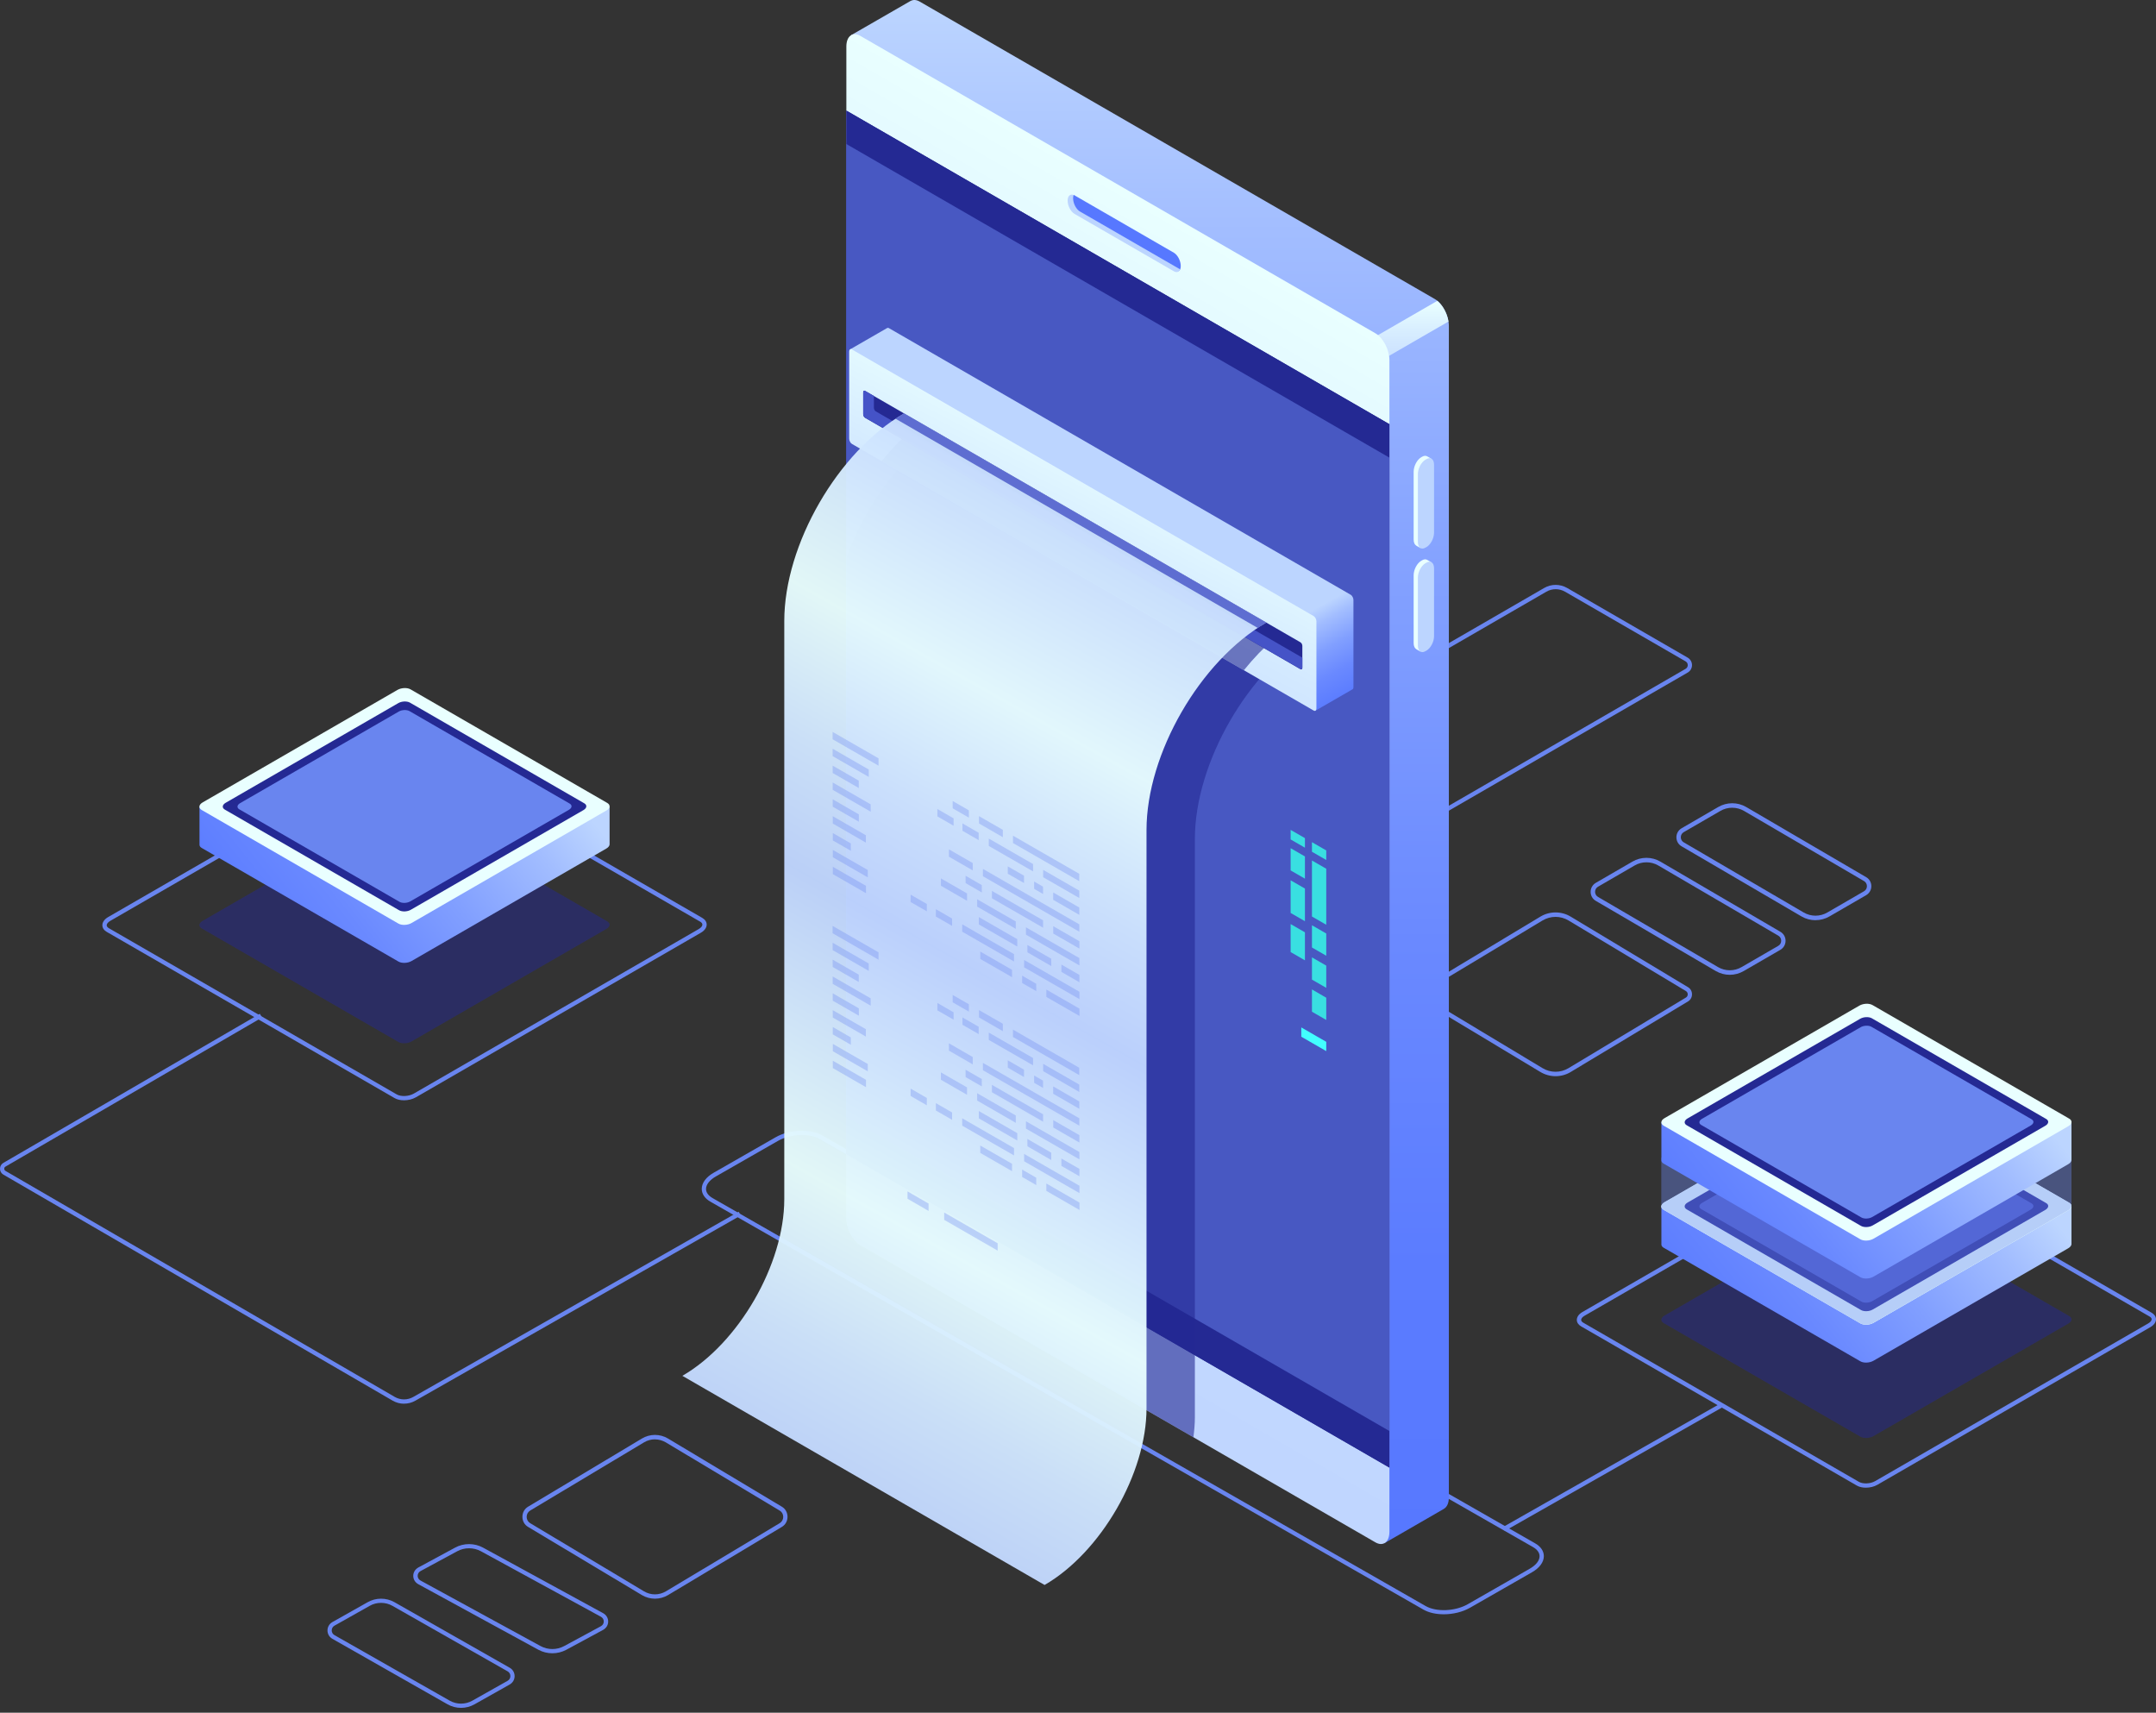 <?xml version="1.0" encoding="UTF-8"?> <svg xmlns="http://www.w3.org/2000/svg" width="384" height="305" viewBox="0 0 384 305" fill="none"><rect x="0" y="0" width="384" height="305" fill="#333333" stroke="none"/><path opacity="0.5" d="M70.961 185.559L35.921 165.33C35.321 164.981 35.394 164.381 36.092 163.983L70.791 143.949C71.48 143.551 72.527 143.503 73.127 143.852L108.167 164.081C108.767 164.429 108.694 165.03 107.996 165.427L73.297 185.461C72.608 185.859 71.561 185.907 70.961 185.559Z" fill="#242993"></path><path d="M71.951 195.941C71.326 195.941 70.726 195.811 70.272 195.543L19.018 165.954C18.515 165.662 18.231 165.24 18.231 164.762C18.231 164.218 18.604 163.691 19.261 163.31L70.02 134.005C71.156 133.348 72.827 133.283 73.824 133.867L125.078 163.456C125.581 163.748 125.865 164.17 125.865 164.648C125.865 165.192 125.492 165.719 124.835 166.1L74.076 195.406C73.459 195.762 72.689 195.941 71.951 195.941ZM70.653 194.886C71.407 195.324 72.802 195.26 73.695 194.749L124.454 165.443C124.859 165.208 125.102 164.916 125.102 164.656C125.102 164.413 124.883 164.235 124.705 164.129L73.451 134.54C72.697 134.102 71.302 134.167 70.409 134.678L19.65 163.983C19.245 164.218 19.002 164.51 19.002 164.77C19.002 165.013 19.221 165.192 19.399 165.297L70.653 194.886Z" fill="#6985EF"></path><path d="M108.572 150.381V143.624H97.566L73.143 129.527C72.543 129.179 71.497 129.227 70.807 129.625L46.49 143.665H35.532V150.446C35.54 150.657 35.67 150.859 35.93 151.005L70.969 171.234C71.57 171.583 72.616 171.535 73.305 171.137L108.005 151.103C108.362 150.892 108.556 150.632 108.572 150.381Z" fill="url(#paint0_linear_510_292)"></path><path d="M70.961 164.47L35.921 144.241C35.321 143.892 35.394 143.292 36.092 142.894L70.791 122.86C71.48 122.463 72.527 122.414 73.127 122.763L108.167 142.992C108.767 143.34 108.694 143.941 107.996 144.338L73.297 164.372C72.608 164.77 71.561 164.819 70.961 164.47Z" fill="url(#paint1_linear_510_292)"></path><path d="M71.091 162.101L40.034 144.168C39.507 143.859 39.571 143.324 40.18 142.967L70.937 125.212C71.553 124.855 72.478 124.823 73.013 125.123L104.071 143.056C104.598 143.365 104.533 143.9 103.925 144.257L73.168 162.012C72.551 162.369 71.626 162.401 71.091 162.101Z" fill="#242993"></path><path d="M71.164 160.601L42.629 144.127C42.142 143.844 42.199 143.357 42.767 143.024L71.026 126.713C71.586 126.389 72.445 126.356 72.932 126.632L101.467 143.105C101.954 143.389 101.897 143.876 101.329 144.209L73.07 160.52C72.51 160.844 71.651 160.877 71.164 160.601Z" fill="#6985EF"></path><path d="M71.391 142.546L68.057 140.615L69.874 139.569L73.216 141.491L71.391 142.546Z" fill="#6985EF"></path><path d="M77.596 142.27L74.254 144.2L72.437 143.146L75.771 141.224L77.596 142.27Z" fill="#6985EF"></path><path d="M70.636 142.984L68.811 144.038L66.995 142.984L68.811 141.929L70.636 142.984Z" fill="#6985EF"></path><path d="M76.931 146.618L75.106 147.672L69.858 144.638L71.675 143.584L76.931 146.618Z" fill="#6985EF"></path><path d="M71.963 249.974C71.255 249.974 70.556 249.788 69.929 249.424L0.595 209.174C0.217 208.956 0 208.567 0 208.13C0 207.693 0.225 207.305 0.595 207.086L46.284 180.537L46.662 181.2L0.973 207.75C0.772 207.863 0.756 208.057 0.756 208.13C0.756 208.203 0.78 208.397 0.973 208.511L70.307 248.76C71.328 249.351 72.598 249.351 73.619 248.76L131.561 215.785L131.931 216.449L73.997 249.424C73.37 249.788 72.67 249.966 71.963 249.966V249.974Z" fill="#6985EF"></path><path d="M257.15 287.47C255.797 287.47 254.5 287.197 253.535 286.643L126.543 214.002C125.538 213.431 124.987 212.613 124.987 211.713C124.987 210.653 125.757 209.61 127.11 208.839L138.164 202.512C140.595 201.123 144.307 200.978 146.422 202.19L273.415 274.832C274.42 275.402 274.971 276.213 274.971 277.12C274.971 278.18 274.201 279.224 272.848 279.994L261.794 286.322C260.465 287.076 258.763 287.47 257.142 287.47H257.15ZM142.816 202.118C141.333 202.118 139.769 202.48 138.545 203.178L127.491 209.505C126.389 210.139 125.749 210.95 125.749 211.729C125.749 212.348 126.162 212.926 126.924 213.359L253.916 286C255.829 287.092 259.192 286.948 261.413 285.679L272.467 279.352C273.569 278.718 274.209 277.915 274.209 277.128C274.209 276.51 273.796 275.932 273.034 275.498L146.042 202.857C145.182 202.367 144.024 202.118 142.808 202.118H142.816Z" fill="#6985EF"></path><path d="M252.034 147.207C251.329 147.207 250.624 147.028 249.992 146.663L228.524 134.256C228.046 133.98 227.754 133.477 227.754 132.925C227.754 132.374 228.038 131.871 228.524 131.595L275.034 104.703C276.291 103.973 277.855 103.973 279.119 104.703L300.587 117.11C301.066 117.386 301.357 117.889 301.357 118.441C301.357 118.993 301.074 119.496 300.587 119.772L254.077 146.663C253.445 147.028 252.74 147.207 252.034 147.207ZM277.085 104.923C276.509 104.923 275.934 105.069 275.423 105.369L228.913 132.26C228.67 132.398 228.524 132.65 228.524 132.925C228.524 133.201 228.67 133.453 228.913 133.591L250.381 145.998C251.402 146.59 252.675 146.59 253.704 145.998L300.215 119.107C300.458 118.969 300.604 118.717 300.604 118.441C300.604 118.165 300.458 117.914 300.215 117.776L278.746 105.369C278.236 105.077 277.66 104.923 277.085 104.923Z" fill="#6985EF"></path><path d="M277.058 191.647C276.122 191.647 275.194 191.394 274.355 190.899L253.445 178.326C253.009 178.066 252.751 177.595 252.751 177.066C252.751 176.536 253.009 176.074 253.445 175.805L274.355 163.233C276.017 162.233 278.091 162.233 279.753 163.233L300.663 175.805C301.099 176.066 301.357 176.536 301.357 177.066C301.357 177.595 301.099 178.057 300.663 178.326L279.753 190.899C278.922 191.403 277.986 191.647 277.05 191.647H277.058ZM277.058 163.275C276.259 163.275 275.452 163.493 274.734 163.922L253.824 176.494C253.623 176.612 253.51 176.83 253.51 177.066C253.51 177.301 253.631 177.52 253.824 177.637L274.734 190.209C276.162 191.075 277.946 191.075 279.374 190.209L300.284 177.637C300.485 177.52 300.598 177.301 300.598 177.066C300.598 176.83 300.477 176.612 300.284 176.494L279.374 163.922C278.656 163.493 277.857 163.275 277.05 163.275H277.058Z" fill="#6985EF"></path><path d="M151.593 6.263L162.243 0.131V0.148C162.673 -0.079 163.225 -0.055 163.825 0.294L255.553 53.251C256.932 54.046 258.051 56.187 258.051 58.02V266.678C258.051 267.691 257.702 268.389 257.167 268.689H257.183L246.541 274.829L246.306 263.23L163.825 215.61C162.446 214.815 161.327 212.674 161.327 210.841V11.738C161.116 12.412 160.945 12.906 160.929 12.923C160.848 12.971 151.593 6.263 151.593 6.263Z" fill="url(#paint2_linear_510_292)"></path><path d="M257.986 57.258L230.271 73.261L226.085 70.844L255.999 53.575C256.989 54.386 257.767 55.838 257.986 57.258Z" fill="url(#paint3_linear_510_292)"></path><path d="M153.24 221.702L244.968 274.659C246.347 275.454 247.466 274.61 247.466 272.769V64.12C247.466 62.279 246.347 60.145 244.968 59.35L153.24 6.393C151.861 5.598 150.742 6.442 150.742 8.283V216.941C150.742 218.782 151.861 220.915 153.24 221.71V221.702Z" fill="url(#paint4_linear_510_292)"></path><path d="M150.742 205.504L247.466 261.348V75.54L150.742 19.695V205.504Z" fill="#242993"></path><path d="M150.742 205.504L247.466 261.348V75.54L150.742 19.695V205.504Z" fill="#242993"></path><g opacity="0.51"><path d="M150.742 198.991L247.466 254.835V81.494L150.742 25.649V198.991Z" fill="#6985EF"></path></g><path d="M191.573 37.913L209.068 48.052C209.579 48.344 210.017 48.433 210.204 47.955C210.269 47.792 210.301 47.598 210.301 47.363C210.301 46.454 209.749 45.392 209.068 45.002L191.386 34.79C191.329 34.758 191.281 34.701 191.232 34.709C190.672 34.863 190.583 34.969 190.583 35.812L190.664 36.048C190.664 36.956 190.899 37.516 191.581 37.905L191.573 37.913Z" fill="#5778FF"></path><path d="M191.224 34.725C191.159 34.888 191.127 35.082 191.127 35.309C191.127 36.218 191.678 37.28 192.36 37.67L210.042 47.882C210.098 47.914 210.147 47.93 210.204 47.955C210.017 48.433 209.579 48.595 209.068 48.303L191.386 38.092C190.705 37.694 190.153 36.64 190.153 35.731C190.153 34.896 190.624 34.482 191.232 34.725H191.224Z" fill="#BCD5FF"></path><path d="M253.111 81.437L253.314 81.323C253.639 81.137 253.931 81.129 254.166 81.251L254.92 81.672L254.555 81.705C254.62 81.883 254.661 82.094 254.661 82.337V94.423C254.661 95.412 254.06 96.556 253.322 96.986L253.12 97.1C253.022 97.156 252.933 97.197 252.844 97.221L253.038 97.627L252.235 97.165H252.252C251.968 97.002 251.781 96.629 251.781 96.086V84C251.781 83.011 252.381 81.867 253.12 81.437H253.111Z" fill="#E9FFFF"></path><path d="M253.874 97.529L254.077 97.416C254.815 96.986 255.415 95.842 255.415 94.853V82.767C255.415 81.778 254.815 81.324 254.077 81.754L253.874 81.867C253.136 82.297 252.536 83.441 252.536 84.43V96.516C252.536 97.505 253.136 97.959 253.874 97.529Z" fill="#BCD5FF"></path><path d="M253.111 99.874L253.314 99.76C253.639 99.573 253.931 99.565 254.166 99.687L254.92 100.109L254.555 100.141C254.62 100.32 254.661 100.531 254.661 100.774V112.859C254.661 113.849 254.06 114.993 253.322 115.423L253.12 115.536C253.022 115.593 252.933 115.633 252.844 115.658L253.038 116.063L252.235 115.601H252.252C251.968 115.439 251.781 115.066 251.781 114.522V102.437C251.781 101.447 252.381 100.303 253.12 99.874H253.111Z" fill="#E9FFFF"></path><path d="M253.874 115.966L254.077 115.852C254.815 115.423 255.415 114.279 255.415 113.289V101.204C255.415 100.214 254.815 99.76 254.077 100.19L253.874 100.304C253.136 100.733 252.536 101.877 252.536 102.867V114.952C252.536 115.942 253.136 116.396 253.874 115.966Z" fill="#BCD5FF"></path><path opacity="0.6" d="M150.742 216.933V99.322C154.311 89.419 161.432 79.953 169.641 75.208L234.156 112.454C222.371 119.259 212.816 135.806 212.816 149.416V252.394C212.816 253.554 212.71 254.747 212.556 255.947L153.24 221.702C151.861 220.907 150.742 218.766 150.742 216.933Z" fill="#242993"></path><path d="M151.439 62.198L158.001 58.418C158.09 58.369 158.204 58.361 158.325 58.434L240.572 105.916C240.839 106.07 241.058 106.484 241.058 106.849V122.374C241.058 122.544 241.01 122.674 240.92 122.739C240.92 122.739 240.904 122.739 240.904 122.747L234.277 126.567L234.229 119.064L158.341 75.248C158.074 75.094 157.855 74.681 157.855 74.316V68.987L151.447 62.181L151.439 62.198Z" fill="url(#paint5_linear_510_292)"></path><path d="M151.731 79.052L233.978 126.535C234.245 126.689 234.464 126.527 234.464 126.17V110.645C234.464 110.288 234.245 109.875 233.978 109.712L151.731 62.23C151.464 62.076 151.245 62.238 151.245 62.595V78.12C151.245 78.477 151.464 78.89 151.731 79.052Z" fill="url(#paint6_linear_510_292)"></path><path opacity="0.6" d="M163.078 75.913L227.115 113.565C225.136 115.268 223.263 117.223 221.543 119.356L157.036 82.11C158.893 79.799 160.929 77.706 163.078 75.905V75.913Z" fill="#242993"></path><path d="M154.075 74.397L231.625 119.17C231.812 119.276 231.958 119.17 231.958 118.919V115.017C231.958 114.774 231.812 114.49 231.625 114.385L154.075 69.611C153.889 69.506 153.743 69.611 153.743 69.863V73.764C153.743 74.008 153.889 74.291 154.075 74.397Z" fill="#242993"></path><path d="M154.075 69.603L155.649 70.512V72.621C155.649 72.864 155.795 73.148 155.981 73.253L231.958 117.118V118.911C231.958 119.154 231.812 119.267 231.625 119.162L154.075 74.389C153.889 74.284 153.743 74 153.743 73.756V69.855C153.743 69.612 153.889 69.498 154.075 69.603Z" fill="#4553C7"></path><path opacity="0.96" d="M186.049 282.251L121.534 245.005C131.559 239.214 139.686 225.141 139.686 213.558V110.58C139.686 96.97 149.241 80.423 161.026 73.618L225.542 110.864C213.757 117.669 204.202 134.216 204.202 147.826V250.805C204.202 262.379 196.074 276.46 186.049 282.251Z" fill="url(#paint7_linear_510_292)"></path><path opacity="0.8" d="M161.026 73.618L225.542 110.864C225.023 111.164 224.512 111.489 224.009 111.821L159.501 74.567C160.004 74.234 160.515 73.91 161.034 73.61L161.026 73.618Z" fill="#4553C7"></path><path d="M233.669 151.679L236.216 153.147V151.444L233.669 149.976V151.679Z" fill="#39DFE1"></path><path d="M233.669 163.212L236.216 164.681V154.704L233.669 153.236V163.212Z" fill="#39DFE1"></path><path d="M233.669 168.728L236.216 170.196V166.238L233.669 164.77V168.728Z" fill="#39DFE1"></path><path d="M233.669 174.447L236.216 175.915V171.957L233.669 170.489V174.447Z" fill="#39DFE1"></path><path d="M229.873 155.005L232.42 156.473V152.515L229.873 151.046V155.005Z" fill="#39DFE1"></path><path d="M229.873 162.58L232.42 164.048V158.233L229.873 156.765V162.58Z" fill="#39DFE1"></path><path d="M229.873 169.547L232.42 171.015V166.027L229.873 164.559V169.547Z" fill="#39DFE1"></path><path d="M233.669 180.165L236.216 181.633V177.674L233.669 176.198V180.165Z" fill="#39DFE1"></path><path d="M229.873 149.489L232.42 150.957V149.254L229.873 147.786V149.489Z" fill="#39DFE1"></path><path d="M231.771 184.618L236.216 187.181V185.526L231.771 182.963V184.618Z" fill="#42FFFF"></path><path opacity="0.5" d="M331.343 255.842L296.303 235.613C295.703 235.264 295.776 234.664 296.474 234.266L331.173 214.232C331.862 213.835 332.908 213.786 333.509 214.135L368.549 234.364C369.149 234.713 369.076 235.313 368.378 235.71L333.679 255.745C332.99 256.142 331.943 256.191 331.343 255.842Z" fill="#242993"></path><path d="M332.332 264.926C331.732 264.926 331.156 264.804 330.71 264.545L281.606 236.196C281.119 235.913 280.843 235.507 280.843 235.045C280.843 234.517 281.208 234.006 281.841 233.641L330.475 205.561C331.57 204.928 333.176 204.871 334.133 205.423L383.237 233.779C383.724 234.063 383.992 234.469 384 234.931C384 235.458 383.635 235.969 383.002 236.334L334.368 264.415C333.776 264.756 333.038 264.926 332.324 264.926H332.332ZM332.527 205.812C331.951 205.812 331.327 205.95 330.856 206.226L282.222 234.307C281.841 234.526 281.614 234.801 281.614 235.045C281.614 235.272 281.817 235.434 281.987 235.539L331.091 263.888C331.813 264.301 333.135 264.245 333.987 263.75L382.621 235.669C383.002 235.45 383.229 235.174 383.229 234.931C383.229 234.704 383.027 234.542 382.856 234.444L333.752 206.088C333.427 205.902 332.989 205.812 332.527 205.812Z" fill="#6985EF"></path><path d="M368.946 221.564V214.807H357.939L333.517 200.71C332.917 200.362 331.87 200.41 331.181 200.808L306.864 214.848H295.906V221.629C295.914 221.84 296.044 222.043 296.303 222.189L331.343 242.418C331.943 242.766 332.99 242.718 333.679 242.32L368.378 222.286C368.735 222.075 368.93 221.815 368.946 221.564Z" fill="url(#paint8_linear_510_292)"></path><path d="M331.343 235.661L296.303 215.432C295.703 215.083 295.776 214.483 296.474 214.086L331.173 194.051C331.862 193.654 332.908 193.605 333.509 193.954L368.549 214.183C369.149 214.532 369.076 215.132 368.378 215.53L333.679 235.564C332.99 235.961 331.943 236.01 331.343 235.661Z" fill="url(#paint9_linear_510_292)"></path><path d="M331.343 235.661L296.303 215.432C295.703 215.083 295.776 214.483 296.474 214.086L331.173 194.051C331.862 193.654 332.908 193.605 333.509 193.954L368.549 214.183C369.149 214.532 369.076 215.132 368.378 215.53L333.679 235.564C332.99 235.961 331.943 236.01 331.343 235.661Z" fill="url(#paint10_linear_510_292)"></path><path d="M331.465 233.293L300.408 215.359C299.881 215.051 299.945 214.515 300.554 214.159L331.311 196.403C331.927 196.047 332.852 196.014 333.387 196.314L364.445 214.248C364.972 214.556 364.907 215.091 364.299 215.448L333.541 233.203C332.925 233.56 332 233.593 331.465 233.293Z" fill="#242993"></path><path d="M331.537 231.792L303.003 215.318C302.516 215.034 302.573 214.548 303.141 214.215L331.4 197.904C331.959 197.579 332.819 197.547 333.306 197.823L361.84 214.296C362.327 214.58 362.27 215.067 361.703 215.399L333.444 231.711C332.884 232.035 332.024 232.068 331.537 231.792Z" fill="#4553C7"></path><path d="M331.765 213.729L328.431 211.806L330.256 210.752L333.59 212.682L331.765 213.729Z" fill="#6985EF"></path><path d="M337.97 213.461L334.637 215.383L332.812 214.337L336.145 212.406L337.97 213.461Z" fill="#6985EF"></path><path d="M331.011 214.166L329.186 215.221L327.369 214.166L329.186 213.12L331.011 214.166Z" fill="#6985EF"></path><path d="M337.305 217.808L335.488 218.855L330.232 215.821L332.057 214.775L337.305 217.808Z" fill="#6985EF"></path><path opacity="0.4" d="M368.946 205.723L354.037 205.812L333.5 193.954C332.9 193.605 331.854 193.654 331.164 194.051L310.343 206.072L295.889 206.161V214.937H295.897C295.93 215.124 296.059 215.302 296.295 215.432L331.335 235.661C331.935 236.01 332.981 235.961 333.671 235.564L368.37 215.53C368.686 215.351 368.864 215.124 368.921 214.897L368.946 214.881V205.715V205.723Z" fill="#6985EF"></path><path d="M368.946 206.591V199.835H357.939L333.517 185.738C332.917 185.389 331.87 185.438 331.181 185.835L306.864 199.875H295.906V206.656C295.914 206.867 296.044 207.07 296.303 207.216L331.343 227.445C331.943 227.794 332.99 227.745 333.679 227.348L368.378 207.313C368.735 207.102 368.93 206.843 368.946 206.591Z" fill="url(#paint11_linear_510_292)"></path><path d="M331.343 220.688L296.303 200.459C295.703 200.11 295.776 199.51 296.474 199.113L331.173 179.078C331.862 178.681 332.908 178.632 333.509 178.981L368.549 199.21C369.149 199.559 369.076 200.159 368.378 200.556L333.679 220.591C332.99 220.988 331.943 221.037 331.343 220.688Z" fill="url(#paint12_linear_510_292)"></path><path d="M331.465 218.312L300.408 200.378C299.881 200.07 299.945 199.535 300.554 199.178L331.311 181.422C331.927 181.066 332.852 181.033 333.387 181.333L364.445 199.267C364.972 199.575 364.907 200.11 364.299 200.467L333.541 218.222C332.925 218.579 332 218.612 331.465 218.312Z" fill="#242993"></path><path d="M331.537 216.811L303.003 200.337C302.516 200.054 302.573 199.567 303.141 199.234L331.4 182.923C331.959 182.598 332.819 182.566 333.306 182.842L361.84 199.315C362.327 199.599 362.27 200.086 361.703 200.419L333.444 216.73C332.884 217.054 332.024 217.087 331.537 216.811Z" fill="#6985EF"></path><path d="M331.765 198.756L328.431 196.833L330.256 195.779L333.59 197.701L331.765 198.756Z" fill="#6985EF"></path><path d="M337.97 198.488L334.637 200.41L332.812 199.356L336.145 197.434L337.97 198.488Z" fill="#6985EF"></path><path d="M331.011 199.194L329.186 200.248L327.369 199.194L329.186 198.139L331.011 199.194Z" fill="#6985EF"></path><path d="M337.305 202.827L335.488 203.882L330.232 200.848L332.057 199.794L337.305 202.827Z" fill="#6985EF"></path><path d="M306.346 249.977L267.649 271.96L268.026 272.623L306.723 250.64L306.346 249.977Z" fill="#6985EF"></path><g opacity="0.32"><path d="M180.42 184.667L192.222 191.455V190.142L180.42 183.353V184.667Z" fill="#6985EF"></path><path d="M174.369 181.187L178.619 183.628V182.314L174.369 179.873V181.187Z" fill="#6985EF"></path><path d="M169.681 178.494L172.569 180.149L172.56 178.835L169.673 177.18L169.681 178.494Z" fill="#6985EF"></path><path d="M185.797 190.758L192.229 194.456V193.142L185.797 189.444V190.758Z" fill="#6985EF"></path><path d="M176.113 185.193L183.997 189.719V188.405L176.113 183.879V185.193Z" fill="#6985EF"></path><path d="M171.425 182.492L174.312 184.155V182.841L171.417 181.178L171.425 182.492Z" fill="#6985EF"></path><path d="M166.956 179.921L169.843 181.584V180.27L166.956 178.607V179.921Z" fill="#6985EF"></path><path d="M187.582 194.781L192.238 197.457L192.23 196.143L187.582 193.467V194.781Z" fill="#6985EF"></path><path d="M184.192 192.834L185.781 193.742L185.773 192.437L184.184 191.52L184.192 192.834Z" fill="#6985EF"></path><path d="M179.495 190.133L182.383 191.796V190.482L179.495 188.819V190.133Z" fill="#6985EF"></path><path d="M175.067 190.587L192.238 200.459V199.145L175.067 189.273V190.587Z" fill="#6985EF"></path><path d="M169.016 187.1L173.258 189.549V188.235L169.008 185.786L169.016 187.1Z" fill="#6985EF"></path><path d="M187.59 200.783L192.246 203.46V202.146L187.59 199.469V200.783Z" fill="#6985EF"></path><path d="M176.672 194.505L185.789 199.753V198.439L176.672 193.191V194.505Z" fill="#6985EF"></path><path d="M171.984 191.812L174.872 193.467L174.864 192.153L171.976 190.498L171.984 191.812Z" fill="#6985EF"></path><path d="M182.731 200.986L192.254 206.461L192.246 205.147L182.731 199.672V200.986Z" fill="#6985EF"></path><path d="M174.045 195.99L180.923 199.956V198.642L174.037 194.676L174.045 195.99Z" fill="#6985EF"></path><path d="M167.588 192.283L172.236 194.959V193.645L167.58 190.969L167.588 192.283Z" fill="#6985EF"></path><path d="M189.042 207.621L192.254 209.47V208.148L189.042 206.307V207.621Z" fill="#6985EF"></path><path d="M182.991 204.133L187.241 206.583L187.233 205.269L182.983 202.819L182.991 204.133Z" fill="#6985EF"></path><path d="M174.337 199.161L181.183 203.103V201.789L174.337 197.847V199.161Z" fill="#6985EF"></path><path d="M182.407 206.801L192.262 212.471V211.157L182.407 205.487V206.801Z" fill="#6985EF"></path><path d="M171.376 200.459L180.606 205.763V204.449L171.376 199.145V200.459Z" fill="#6985EF"></path><path d="M166.688 197.758L169.576 199.421V198.107L166.688 196.444V197.758Z" fill="#6985EF"></path><path d="M162.186 195.17L165.074 196.833V195.519L162.186 193.856V195.17Z" fill="#6985EF"></path><path d="M186.365 212.074L192.27 215.472L192.262 214.158L186.365 210.76V212.074Z" fill="#6985EF"></path><path d="M156.476 170.902L148.292 166.197V164.883L156.476 169.588V170.902Z" fill="#6985EF"></path><path d="M154.732 172.897L148.3 169.199V167.885L154.732 171.583V172.897Z" fill="#6985EF"></path><path d="M152.956 174.876L148.308 172.2L148.3 170.886L152.956 173.562V174.876Z" fill="#6985EF"></path><path d="M155.081 179.094L148.308 175.201V173.887L155.073 177.78L155.081 179.094Z" fill="#6985EF"></path><path d="M152.972 180.878L148.316 178.202V176.888L152.964 179.564L152.972 180.878Z" fill="#6985EF"></path><path d="M154.221 184.594L148.325 181.203L148.316 179.889L154.221 183.28V184.594Z" fill="#6985EF"></path><path d="M151.545 186.053L148.325 184.204V182.89L151.537 184.739L151.545 186.053Z" fill="#6985EF"></path><path d="M154.562 190.79L148.333 187.205V185.891L154.562 189.476V190.79Z" fill="#6985EF"></path><path d="M154.237 193.605L148.333 190.206V188.892L154.237 192.291V193.605Z" fill="#6985EF"></path><path d="M182.05 209.592L184.565 211.036L184.557 209.722L182.05 208.278V209.592Z" fill="#6985EF"></path><path d="M174.596 205.309L180.25 208.562V207.248L174.596 203.995V205.309Z" fill="#6985EF"></path><path d="M180.42 150.129L192.222 156.918V155.604L180.42 148.815V150.129Z" fill="#6985EF"></path><path d="M174.369 146.65L178.619 149.091V147.777L174.369 145.336V146.65Z" fill="#6985EF"></path><path d="M169.681 143.949L172.569 145.612L172.56 144.298L169.673 142.635L169.681 143.949Z" fill="#6985EF"></path><path d="M185.797 156.221L192.229 159.919V158.605L185.797 154.907V156.221Z" fill="#6985EF"></path><path d="M176.113 150.648L183.997 155.183V153.869L176.113 149.334V150.648Z" fill="#6985EF"></path><path d="M171.425 147.948L174.312 149.611V148.297L171.417 146.634L171.425 147.948Z" fill="#6985EF"></path><path d="M166.956 145.385L169.843 147.048V145.734L166.956 144.071V145.385Z" fill="#6985EF"></path><path d="M187.582 160.244L192.238 162.921L192.23 161.607L187.582 158.93V160.244Z" fill="#6985EF"></path><path d="M184.192 158.289L185.781 159.206L185.773 157.892L184.184 156.975L184.192 158.289Z" fill="#6985EF"></path><path d="M179.495 155.596L182.383 157.251V155.937L179.495 154.282V155.596Z" fill="#6985EF"></path><path d="M175.067 156.043L192.238 165.922V164.608L175.067 154.729V156.043Z" fill="#6985EF"></path><path d="M169.016 152.563L173.258 155.004V153.69L169.008 151.249L169.016 152.563Z" fill="#6985EF"></path><path d="M187.59 166.246L192.246 168.923V167.609L187.59 164.932V166.246Z" fill="#6985EF"></path><path d="M176.672 159.968L185.789 165.208V163.894L176.672 158.654V159.968Z" fill="#6985EF"></path><path d="M171.984 157.267L174.872 158.93L174.864 157.616L171.976 155.953L171.984 157.267Z" fill="#6985EF"></path><path d="M182.731 166.449L192.254 171.924L192.246 170.61L182.731 165.135V166.449Z" fill="#6985EF"></path><path d="M174.045 161.453L180.923 165.411V164.097L174.037 160.139L174.045 161.453Z" fill="#6985EF"></path><path d="M167.588 157.737L172.236 160.414V159.1L167.58 156.423L167.588 157.737Z" fill="#6985EF"></path><path d="M189.042 173.076L192.254 174.925V173.611L189.042 171.762V173.076Z" fill="#6985EF"></path><path d="M182.991 169.596L187.241 172.038L187.233 170.724L182.983 168.282L182.991 169.596Z" fill="#6985EF"></path><path d="M174.337 164.624L181.183 168.558V167.244L174.337 163.31V164.624Z" fill="#6985EF"></path><path d="M182.407 172.265L192.262 177.926V176.612L182.407 170.951V172.265Z" fill="#6985EF"></path><path d="M171.376 165.914L180.606 171.226V169.912L171.376 164.6V165.914Z" fill="#6985EF"></path><path d="M166.688 163.221L169.576 164.884V163.57L166.688 161.907V163.221Z" fill="#6985EF"></path><path d="M162.186 160.633L165.074 162.288V160.974L162.186 159.319V160.633Z" fill="#6985EF"></path><path d="M186.365 177.537L192.27 180.927L192.262 179.613L186.365 176.223V177.537Z" fill="#6985EF"></path><path d="M156.476 136.357L148.292 131.652V130.338L156.476 135.043V136.357Z" fill="#6985EF"></path><path d="M154.732 138.352L148.3 134.653V133.339L154.732 137.038V138.352Z" fill="#6985EF"></path><path d="M152.956 140.331L148.308 137.655L148.3 136.341L152.956 139.017V140.331Z" fill="#6985EF"></path><path d="M155.081 144.549L148.308 140.656V139.342L155.073 143.235L155.081 144.549Z" fill="#6985EF"></path><path d="M152.972 146.333L148.316 143.657V142.343L152.964 145.019L152.972 146.333Z" fill="#6985EF"></path><path d="M154.221 150.057L148.325 146.658L148.316 145.344L154.221 148.743V150.057Z" fill="#6985EF"></path><path d="M151.545 151.508L148.325 149.659V148.345L151.537 150.194L151.545 151.508Z" fill="#6985EF"></path><path d="M154.562 156.245L148.333 152.66V151.354L154.562 154.931V156.245Z" fill="#6985EF"></path><path d="M154.237 159.06L148.333 155.669V154.355L154.237 157.746V159.06Z" fill="#6985EF"></path><path d="M182.05 175.055L184.565 176.499L184.557 175.184L182.05 173.741V175.055Z" fill="#6985EF"></path><path d="M174.596 170.772L180.25 174.016V172.702L174.596 169.458V170.772Z" fill="#6985EF"></path><path d="M168.164 217.232L177.695 222.716V221.402L168.164 215.918V217.232Z" fill="#6985EF"></path><path d="M161.635 213.477L165.39 215.643V214.329L161.635 212.163V213.477Z" fill="#6985EF"></path></g><path d="M116.651 284.692C115.847 284.692 115.043 284.476 114.327 284.05L94.043 271.904C93.416 271.529 93.046 270.862 93.046 270.112C93.046 269.361 93.416 268.694 94.043 268.319L114.327 256.173C115.758 255.314 117.543 255.314 118.982 256.173L139.266 268.319C139.893 268.694 140.263 269.361 140.263 270.112C140.263 270.862 139.893 271.529 139.266 271.904L118.982 284.05C118.266 284.476 117.463 284.692 116.659 284.692H116.651ZM116.651 256.315C115.975 256.315 115.3 256.498 114.705 256.856L94.421 269.003C94.035 269.236 93.802 269.653 93.802 270.12C93.802 270.587 94.035 271.004 94.421 271.237L114.705 283.384C115.903 284.1 117.398 284.1 118.596 283.384L138.88 271.237C139.266 271.004 139.499 270.587 139.499 270.12C139.499 269.653 139.266 269.236 138.88 269.011L118.596 256.865C117.993 256.506 117.318 256.323 116.651 256.323V256.315Z" fill="#6985EF"></path><path d="M323.354 163.872C322.485 163.872 321.625 163.643 320.857 163.195L299.49 150.702C298.922 150.373 298.58 149.772 298.58 149.104C298.58 148.436 298.922 147.844 299.49 147.505L306.019 143.716C307.564 142.82 309.476 142.811 311.021 143.716L332.388 156.209C332.956 156.539 333.298 157.139 333.298 157.807C333.298 158.475 332.956 159.067 332.388 159.406L325.858 163.187C325.09 163.635 324.222 163.863 323.362 163.863L323.354 163.872ZM308.516 143.843C307.789 143.843 307.055 144.029 306.412 144.41L299.882 148.19C299.557 148.377 299.364 148.715 299.364 149.095C299.364 149.476 299.557 149.814 299.882 150L321.249 162.493C322.552 163.254 324.163 163.254 325.466 162.493L331.996 158.712C332.321 158.526 332.513 158.188 332.513 157.807C332.513 157.427 332.321 157.088 331.996 156.902L310.628 144.41C309.977 144.029 309.251 143.843 308.524 143.843H308.516Z" fill="#6985EF"></path><path d="M308.084 173.593C307.215 173.593 306.355 173.364 305.586 172.916L284.214 160.42C283.646 160.09 283.304 159.49 283.304 158.821C283.304 158.153 283.646 157.561 284.214 157.222L290.737 153.441C292.282 152.535 294.195 152.535 295.74 153.441L317.112 165.936C317.68 166.266 318.022 166.867 318.022 167.535C318.022 168.204 317.68 168.796 317.112 169.134L310.581 172.916C309.812 173.364 308.944 173.593 308.084 173.593ZM293.242 153.559C292.516 153.559 291.781 153.745 291.138 154.126L284.615 157.908C284.289 158.094 284.097 158.432 284.097 158.813C284.097 159.194 284.289 159.532 284.615 159.718L305.987 172.214C307.29 172.975 308.902 172.975 310.197 172.214L316.728 168.432C317.053 168.246 317.246 167.908 317.246 167.527C317.246 167.146 317.053 166.808 316.728 166.622L295.355 154.126C294.704 153.745 293.977 153.559 293.251 153.559H293.242Z" fill="#6985EF"></path><path d="M98.377 294.414C97.509 294.414 96.649 294.2 95.881 293.782L74.514 282.119C73.946 281.811 73.603 281.251 73.603 280.627C73.603 280.003 73.946 279.45 74.514 279.134L81.043 275.605C82.58 274.76 84.5 274.76 86.045 275.605L107.412 287.268C107.98 287.575 108.322 288.136 108.322 288.76C108.322 289.384 107.98 289.936 107.412 290.252L100.882 293.782C100.114 294.2 99.246 294.414 98.386 294.414H98.377ZM83.54 275.715C82.813 275.715 82.087 275.889 81.436 276.244L74.906 279.774C74.58 279.948 74.388 280.264 74.388 280.619C74.388 280.974 74.58 281.29 74.906 281.464L96.273 293.127C97.576 293.837 99.187 293.837 100.49 293.127L107.02 289.597C107.345 289.423 107.537 289.107 107.537 288.752C107.537 288.397 107.345 288.081 107.02 287.907L85.652 276.244C85.001 275.889 84.275 275.715 83.548 275.715H83.54Z" fill="#6985EF"></path><path d="M82.11 304.135C81.276 304.135 80.451 303.922 79.713 303.503L59.201 291.84C58.656 291.532 58.327 290.972 58.327 290.348C58.327 289.724 58.656 289.171 59.201 288.856L65.469 285.326C66.944 284.481 68.788 284.481 70.271 285.326L90.783 296.989C91.328 297.297 91.657 297.857 91.657 298.481C91.657 299.105 91.328 299.658 90.783 299.973L84.515 303.503C83.777 303.922 82.944 304.135 82.118 304.135H82.11ZM67.866 285.437C67.169 285.437 66.471 285.61 65.846 285.966L59.578 289.495C59.265 289.669 59.081 289.985 59.081 290.34C59.081 290.695 59.265 291.011 59.578 291.185L80.09 302.848C81.341 303.558 82.888 303.558 84.138 302.848L90.406 299.318C90.719 299.144 90.903 298.829 90.903 298.473C90.903 298.118 90.719 297.802 90.406 297.628L69.894 285.966C69.269 285.61 68.571 285.437 67.874 285.437H67.866Z" fill="#6985EF"></path><defs><linearGradient id="paint0_linear_510_292" x1="92.967" y1="130.395" x2="36.043" y2="176.044" gradientUnits="userSpaceOnUse"><stop stop-color="#BCD5FF"></stop><stop offset="0.15" stop-color="#A2BDFF"></stop><stop offset="0.39" stop-color="#819FFF"></stop><stop offset="0.61" stop-color="#6A89FF"></stop><stop offset="0.82" stop-color="#5B7CFF"></stop><stop offset="1" stop-color="#5778FF"></stop></linearGradient><linearGradient id="paint1_linear_510_292" x1="379.295" y1="303.393" x2="313.738" y2="313.459" gradientUnits="userSpaceOnUse"><stop stop-color="#C0D6FF"></stop><stop offset="0.3" stop-color="#C4DAFF"></stop><stop offset="0.65" stop-color="#D3E9FF"></stop><stop offset="1" stop-color="#E9FFFF"></stop></linearGradient><linearGradient id="paint2_linear_510_292" x1="204.818" y1="274.829" x2="204.818" y2="0.002" gradientUnits="userSpaceOnUse"><stop stop-color="#5778FF"></stop><stop offset="0.18" stop-color="#5B7CFF"></stop><stop offset="0.39" stop-color="#6A89FF"></stop><stop offset="0.61" stop-color="#819FFF"></stop><stop offset="0.85" stop-color="#A2BDFF"></stop><stop offset="1" stop-color="#BCD5FF"></stop></linearGradient><linearGradient id="paint3_linear_510_292" x1="242.032" y1="73.261" x2="242.032" y2="53.567" gradientUnits="userSpaceOnUse"><stop stop-color="#C0D6FF"></stop><stop offset="0.3" stop-color="#C4DAFF"></stop><stop offset="0.65" stop-color="#D3E9FF"></stop><stop offset="1" stop-color="#E9FFFF"></stop></linearGradient><linearGradient id="paint4_linear_510_292" x1="-54.382" y1="101.834" x2="38.851" y2="-59.65" gradientUnits="userSpaceOnUse"><stop stop-color="#C0D6FF"></stop><stop offset="0.3" stop-color="#C4DAFF"></stop><stop offset="0.65" stop-color="#D3E9FF"></stop><stop offset="1" stop-color="#E9FFFF"></stop></linearGradient><linearGradient id="paint5_linear_510_292" x1="224.771" y1="136.195" x2="181.263" y2="57.842" gradientUnits="userSpaceOnUse"><stop stop-color="#5778FF"></stop><stop offset="0.04" stop-color="#5B7CFF"></stop><stop offset="0.09" stop-color="#6A89FF"></stop><stop offset="0.14" stop-color="#819FFF"></stop><stop offset="0.19" stop-color="#A2BDFF"></stop><stop offset="0.22" stop-color="#BCD5FF"></stop></linearGradient><linearGradient id="paint6_linear_510_292" x1="171.32" y1="136.471" x2="200.284" y2="79.855" gradientUnits="userSpaceOnUse"><stop stop-color="#C0D6FF"></stop><stop offset="0.3" stop-color="#C4DAFF"></stop><stop offset="0.65" stop-color="#D3E9FF"></stop><stop offset="1" stop-color="#E9FFFF"></stop></linearGradient><linearGradient id="paint7_linear_510_292" x1="129.15" y1="255.777" x2="219.905" y2="94.966" gradientUnits="userSpaceOnUse"><stop stop-color="#C0D6FF"></stop><stop offset="0.12" stop-color="#D0E6FF"></stop><stop offset="0.26" stop-color="#E9FFFF"></stop><stop offset="0.51" stop-color="#C0D6FF"></stop><stop offset="0.62" stop-color="#D0E6FF"></stop><stop offset="0.75" stop-color="#E9FFFF"></stop><stop offset="1" stop-color="#C0D6FF"></stop></linearGradient><linearGradient id="paint8_linear_510_292" x1="353.34" y1="201.586" x2="296.417" y2="247.227" gradientUnits="userSpaceOnUse"><stop stop-color="#BCD5FF"></stop><stop offset="0.15" stop-color="#A2BDFF"></stop><stop offset="0.39" stop-color="#819FFF"></stop><stop offset="0.61" stop-color="#6A89FF"></stop><stop offset="0.82" stop-color="#5B7CFF"></stop><stop offset="1" stop-color="#5778FF"></stop></linearGradient><linearGradient id="paint9_linear_510_292" x1="605.407" y1="354.798" x2="539.851" y2="364.864" gradientUnits="userSpaceOnUse"><stop stop-color="#C0D6FF"></stop><stop offset="0.3" stop-color="#C4DAFF"></stop><stop offset="0.65" stop-color="#D3E9FF"></stop><stop offset="1" stop-color="#E9FFFF"></stop></linearGradient><linearGradient id="paint10_linear_510_292" x1="605.407" y1="354.798" x2="539.851" y2="364.864" gradientUnits="userSpaceOnUse"><stop stop-color="#C0D6FF"></stop><stop offset="0.3" stop-color="#C4DAFF"></stop><stop offset="0.65" stop-color="#D3E9FF"></stop><stop offset="1" stop-color="#E9FFFF"></stop></linearGradient><linearGradient id="paint11_linear_510_292" x1="353.34" y1="186.606" x2="296.417" y2="232.255" gradientUnits="userSpaceOnUse"><stop stop-color="#BCD5FF"></stop><stop offset="0.15" stop-color="#A2BDFF"></stop><stop offset="0.39" stop-color="#819FFF"></stop><stop offset="0.61" stop-color="#6A89FF"></stop><stop offset="0.82" stop-color="#5B7CFF"></stop><stop offset="1" stop-color="#5778FF"></stop></linearGradient><linearGradient id="paint12_linear_510_292" x1="598.921" y1="336.086" x2="533.369" y2="346.146" gradientUnits="userSpaceOnUse"><stop stop-color="#C0D6FF"></stop><stop offset="0.3" stop-color="#C4DAFF"></stop><stop offset="0.65" stop-color="#D3E9FF"></stop><stop offset="1" stop-color="#E9FFFF"></stop></linearGradient></defs></svg> 